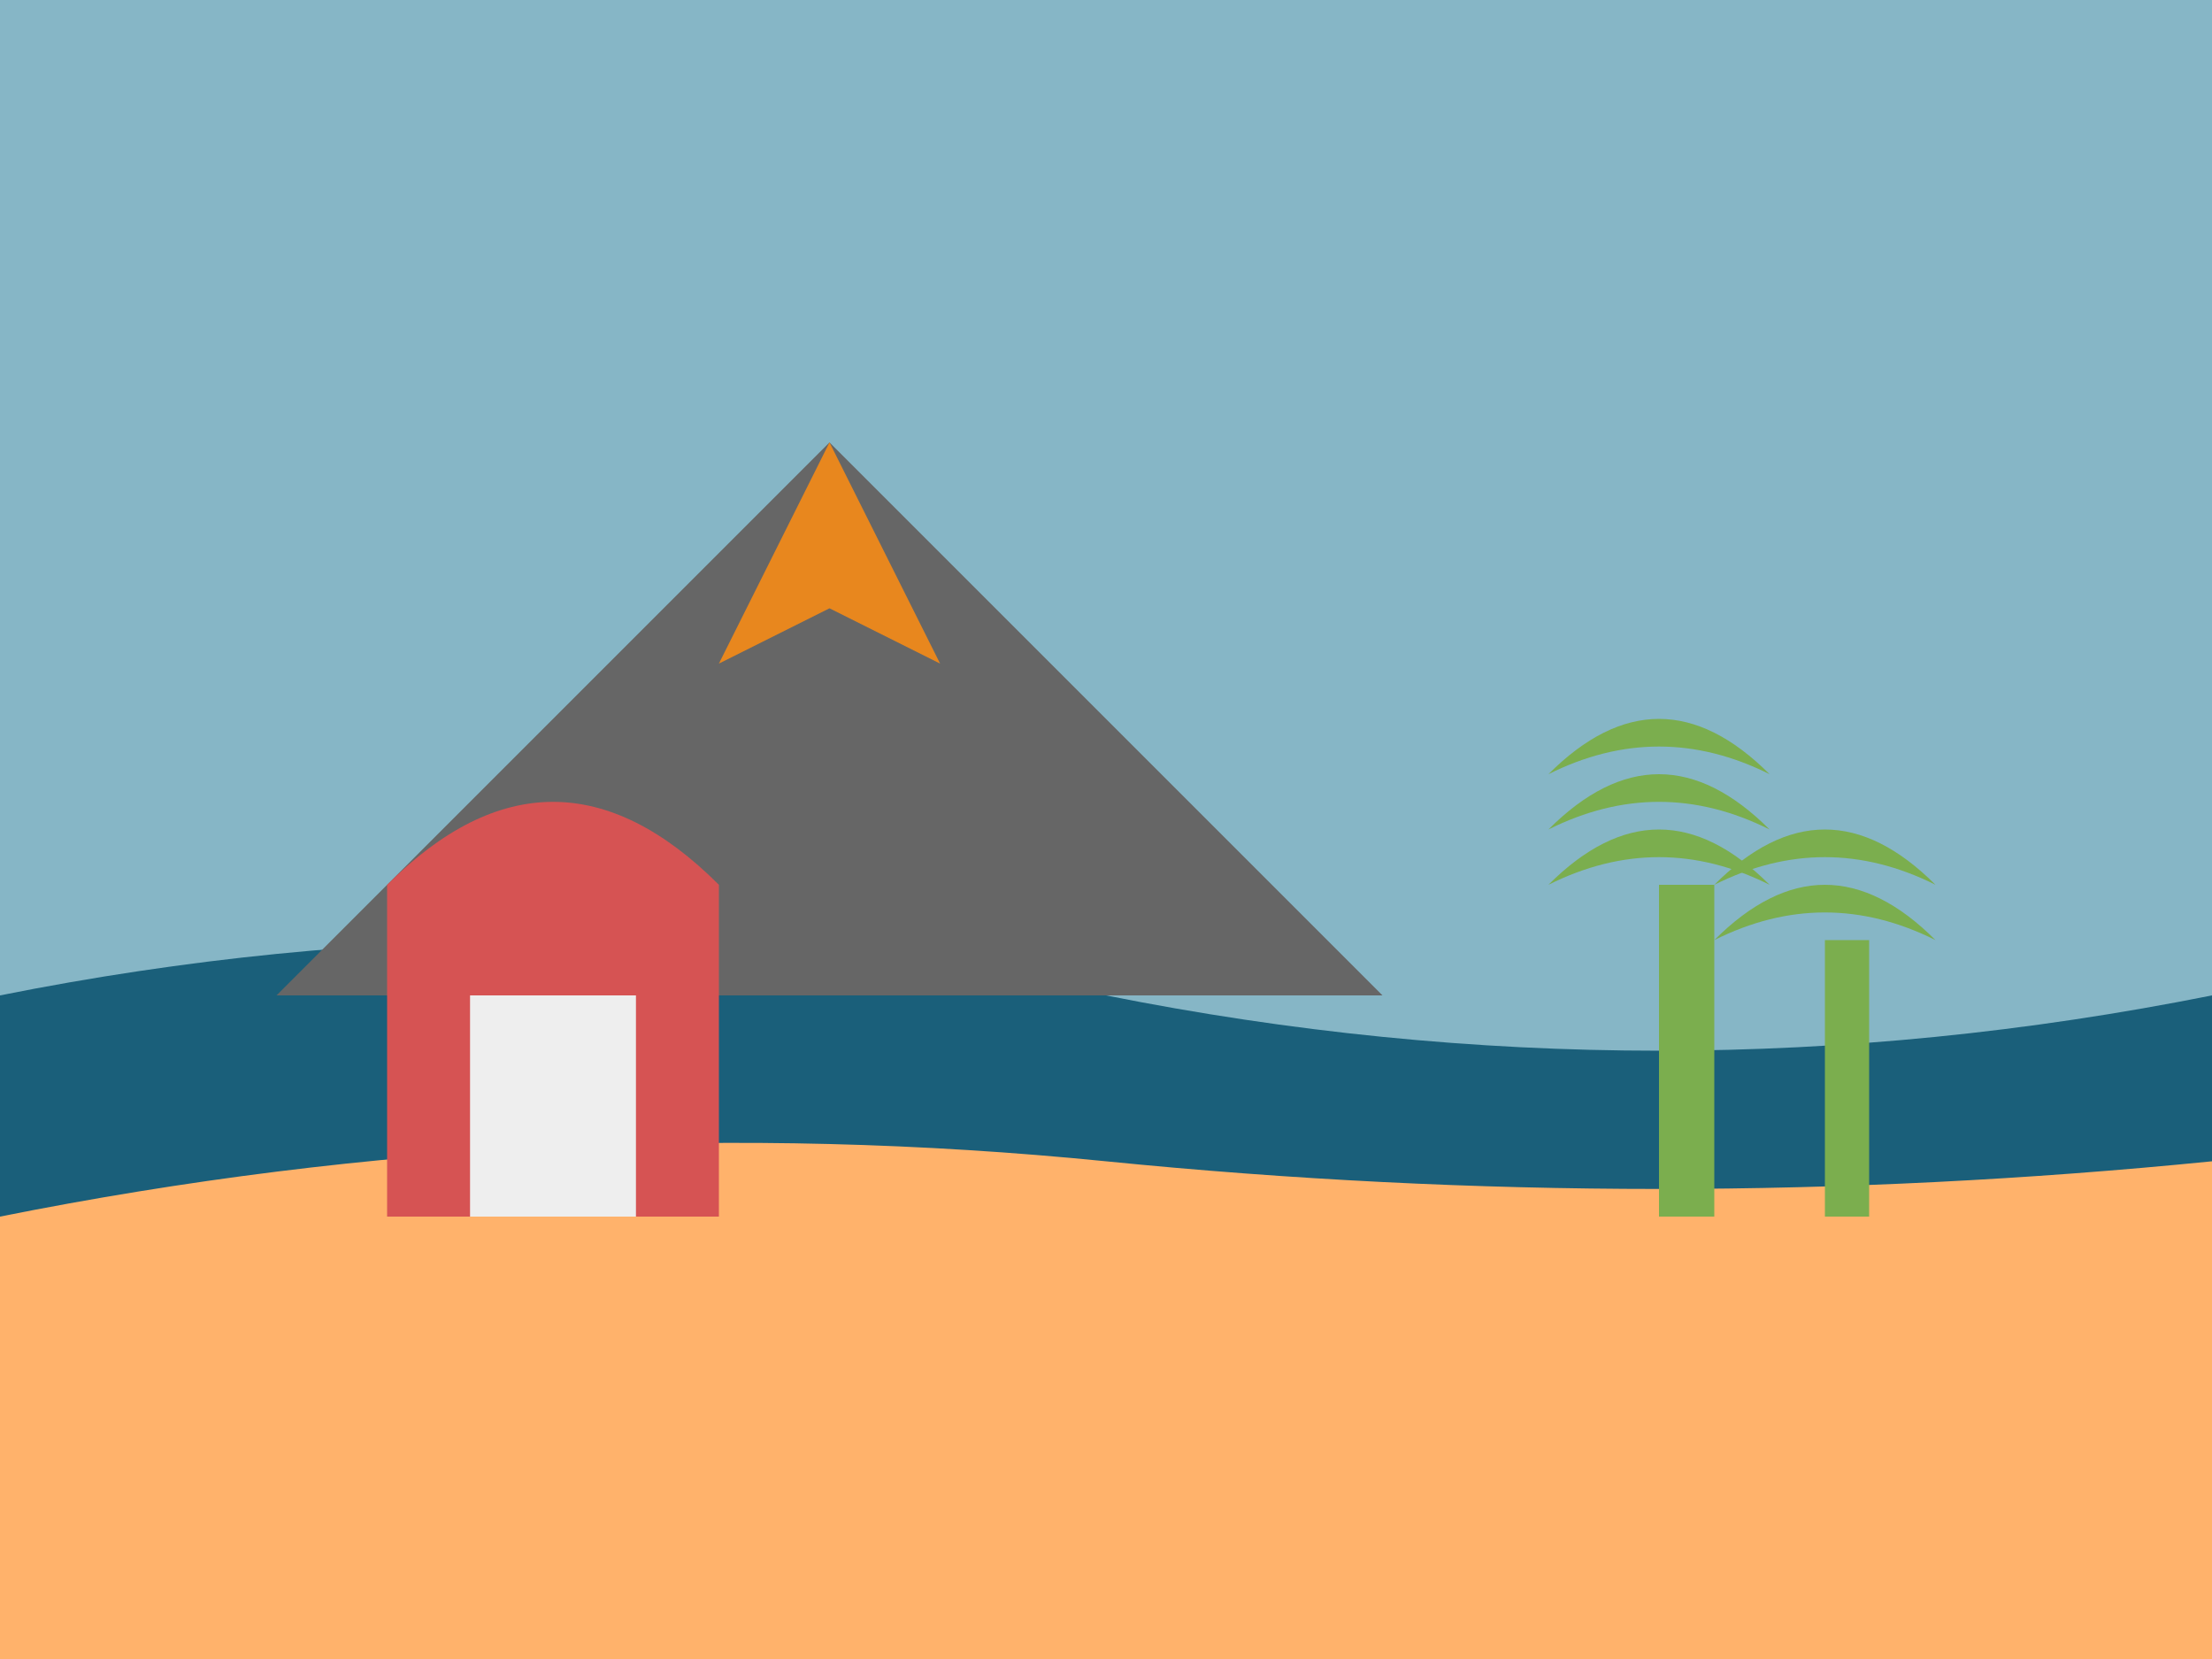 <svg xmlns="http://www.w3.org/2000/svg" width="400" height="300" viewBox="0 0 400 300">
  <!-- Sky Background -->
  <rect width="400" height="300" fill="#86B6C6"/>
  
  <!-- Ocean -->
  <path d="M0 180 Q 100 160 200 180 Q 300 200 400 180 V 300 H 0 Z" fill="#1A5F7A"/>
  
  <!-- Sand Beach -->
  <path d="M0 220 Q 100 200 200 210 Q 300 220 400 210 V 300 H 0 Z" fill="#FFB26B"/>
  
  <!-- Mountain/Volcano -->
  <path d="M50 180 L 150 80 L 250 180 Z" fill="#666666"/>
  <path d="M130 120 L 150 80 L 170 120 L 150 110 Z" fill="#E8871E"/>
  
  <!-- Palm Trees -->
  <rect x="300" y="160" width="10" height="60" fill="#7BAE4E"/>
  <path d="M280 160 Q 300 140 320 160 Q 300 150 280 160" fill="#7BAE4E"/>
  <path d="M280 150 Q 300 130 320 150 Q 300 140 280 150" fill="#7BAE4E"/>
  <path d="M280 140 Q 300 120 320 140 Q 300 130 280 140" fill="#7BAE4E"/>
  
  <rect x="330" y="170" width="8" height="50" fill="#7BAE4E"/>
  <path d="M310 170 Q 330 150 350 170 Q 330 160 310 170" fill="#7BAE4E"/>
  <path d="M310 160 Q 330 140 350 160 Q 330 150 310 160" fill="#7BAE4E"/>
  
  <!-- Traditional Balinese Temple Gate -->
  <rect x="70" y="160" width="60" height="60" fill="#D65353"/>
  <path d="M70 160 Q 100 130 130 160" fill="#D65353"/>
  <rect x="85" y="180" width="30" height="40" fill="#EEEEEE"/>
</svg>